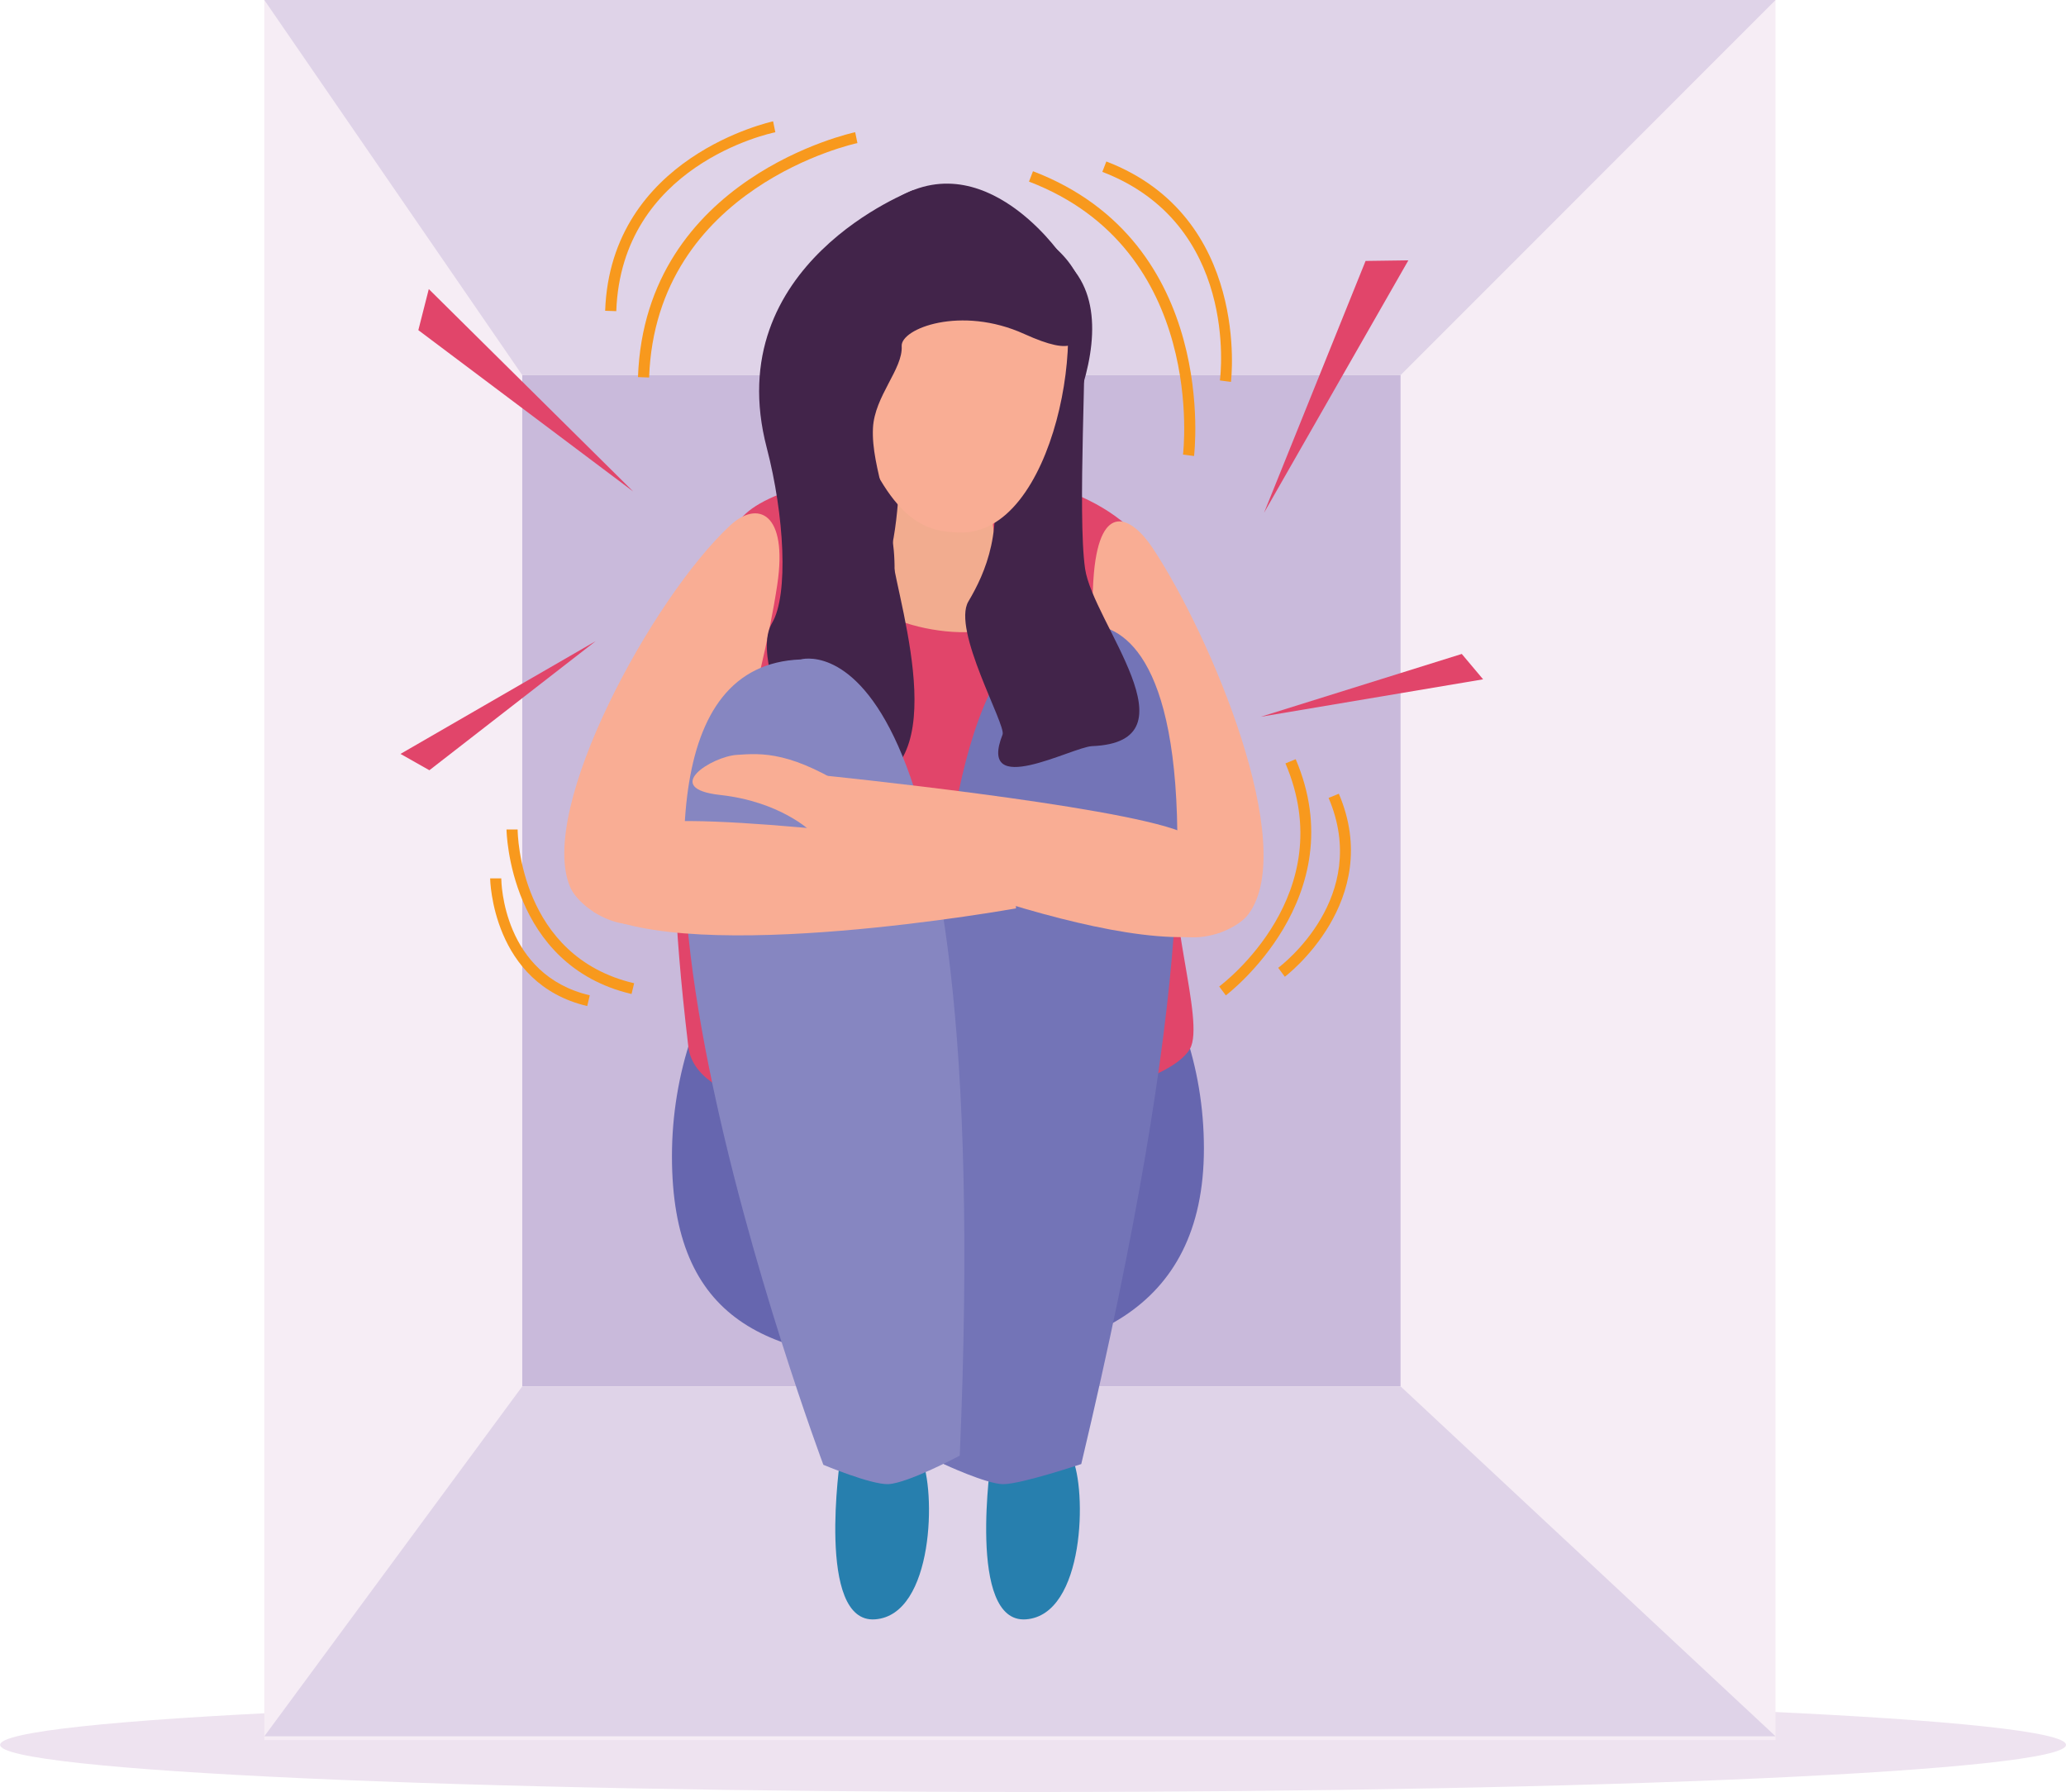 <svg id="Layer_1" data-name="Layer 1" xmlns="http://www.w3.org/2000/svg" viewBox="0 0 492.03 426.7"><title>phobia</title><path d="M496.18,446.31c0,6.2-110.14,11.23-246,11.23s-246-5-246-11.23,110.14-11.24,246-11.24S496.18,440.11,496.18,446.31Z" transform="translate(-4.15 -30.85)" style="fill:#eee3f0"/><rect x="62.95" width="359.9" height="414.31" style="fill:#f6edf5"/><rect x="124.38" y="89.32" width="209.17" height="240.79" style="fill:#c9badb"/><polygon points="62.95 0 124.38 89.32 333.56 89.32 422.86 0 62.95 0" style="fill:#dfd3e8"/><polygon points="124.38 330.11 62.95 413.43 422.86 413.43 333.56 330.11 124.38 330.11" style="fill:#dfd3e8"/><path d="M204.29,377.9s-5.88,39.53,8.24,38.53,14.55-31,11-38.53-16.27,0-16.27,0Z" transform="translate(-4.15 -30.85)" style="fill:#277fae"/><path d="M240.23,377.9s-5.89,39.53,8.23,38.53,14.55-31,11-38.53-16.28,0-16.28,0Z" transform="translate(-4.15 -30.85)" style="fill:#277fae"/><path d="M290.87,304.3c0,39.15-28.91,50.67-66.42,50.67s-60.27-9.65-60.27-48.8,25.7-75.43,63.2-75.43S290.87,265.15,290.87,304.3Z" transform="translate(-4.15 -30.85)" style="fill:#6666af"/><path d="M168.08,280.08c3.22,27.2,109.79,17.29,119.46.51,3.76-6.6-6.33-33.83-3.08-49.85s7.12-27.33-2.68-60.55c-10.93-37.06-85.65-30.25-100-17.07-12.62,11.65-18.49,46.11-17.64,64.7S164.13,246.74,168.08,280.08Z" transform="translate(-4.15 -30.85)" style="fill:#e1456a"/><path d="M178,156c6.57-6.12,13.84-3.16,11.26,14.08-3.57,23.85-15.37,65-24.25,75.81s-22.75,1.81-25.1-3.89C132.08,223.48,159.51,173.21,178,156Z" transform="translate(-4.15 -30.85)" style="fill:#f9ad94"/><path d="M246.11,247.14s8.62-5,22.76-3.27,4.13-8.42-1.61-10.2-12.49-4-29.79,2.22C237.47,235.89,242.33,245.18,246.11,247.14Z" transform="translate(-4.15 -30.85)" style="fill:#f9ad94"/><path d="M278.67,161.36c-4.95-7.49-12.43-11.42-14,5.94-2.08,24,5.42,66.56,11.54,79.08s21.69,7.07,25.31,2.08C313.46,232.22,292.6,182.36,278.67,161.36Z" transform="translate(-4.15 -30.85)" style="fill:#f9ad94"/><path d="M256.76,91.43S236.42,61.81,213.49,81.1c-19.41,16.34-15.93,39-14.71,55.91s6.68,34.77,2,50.94,42.12-34.75,36.29-70.23C231.9,86.13,251,90.93,256.76,91.43Z" transform="translate(-4.15 -30.85)" style="fill:#42244a"/><path d="M228.88,379.45s-16.65-197.92,29.21-198.94c0,0,57.09-26.2,3.57,198.94,0,0-14.31,4.79-18.59,4.79C239.15,384.24,228.88,379.45,228.88,379.45Z" transform="translate(-4.15 -30.85)" style="fill:#7374b7"/><path d="M217.75,120.69s3.55,39.38-5.37,51c-5.7,7.43,31.4,15.18,32.09,4.3.92-14-9.35-18.57.17-33.28Z" transform="translate(-4.15 -30.85)" style="fill:#f2ac8f"/><path d="M253.9,108.29s9.36,8.93-3.65,36.69c-4.93,10.5,24.38-30.3,10-49.39S253.9,108.29,253.9,108.29Z" transform="translate(-4.15 -30.85)" style="fill:#42244a"/><path d="M241,83.34s-13,13.34-1.49,57.23c4.17,16-.75,26.78-4.73,33.49s9,29.39,8.14,31.68c-6.12,15.47,16.53,3,21.3,2.77,25.38-1,.22-29.38-1.65-42.23s.53-53.07-.25-59.26S247.71,84.16,241,83.34Z" transform="translate(-4.15 -30.85)" style="fill:#42244a"/><path d="M255,93.87c9.06,13,.47,64.77-22.6,63.78-7.07-.31-15.36-1.6-24.42-24.84-3.72-9.57.93-25.63,13.13-39.55C226.65,86.93,244.49,78.75,255,93.87Z" transform="translate(-4.15 -30.85)" style="fill:#f9ad94"/><path d="M221.62,76.14S175.3,93.6,186.76,137.49c4.18,16,5.24,35,1.25,41.72s3.06,21.16,2.16,23.45c-6.12,15.48,11.84,15.67,16.6,15.48,25.38-1,11.68-42.08,9.8-54.94s-5.9-22.59-6.67-28.78S228.31,76.94,221.62,76.14Z" transform="translate(-4.15 -30.85)" style="fill:#42244a"/><path d="M262.34,107c-1,5.7-2,8.91-14.26,3.37-15.08-6.84-29.43-1.28-29.19,2.9.33,5.41-6.47,11.91-6.84,19.52-.48,9.57,5.37,20.9,5.14,34-.25,14.67-8.79-35.85-9.57-38.24s-11.28-25.15,6.41-38C238.58,72.82,265.42,89.36,262.34,107Z" transform="translate(-4.15 -30.85)" style="fill:#42244a"/><path d="M200.24,379.63s-71-189.26-5.42-191.76c0,0,46.68-14,37.9,189.58,0,0-12.37,6.58-17,6.78C211.68,384.42,200.24,379.63,200.24,379.63Z" transform="translate(-4.15 -30.85)" style="fill:#8686c1"/><path d="M145.46,247.94c23.38,13.12,100.65-.8,100.65-.8l-.37-13.57s-68.66-9.23-85.53-6.82C151.64,228,145.46,247.94,145.46,247.94Z" transform="translate(-4.15 -30.85)" style="fill:#f9ad94"/><path d="M197.05,228.63s-7.19-6.93-21.37-8.49-2-9.15,3.95-9.55,13.1-1,28.45,9.11C208.08,219.7,201.18,227.61,197.05,228.63Z" transform="translate(-4.15 -30.85)" style="fill:#f9ad94"/><path d="M294.74,252.89c-25.8,7.31-97.69-24.26-97.69-24.26l3.53-13.11s68.93,7,84.77,13.33C293.39,232,294.74,252.89,294.74,252.89Z" transform="translate(-4.15 -30.85)" style="fill:#f9ad94"/><path d="M158.74,120.74l-2.65-.1c1.69-47.53,51.23-58.21,51.73-58.31l.53,2.59C207.87,65,160.35,75.31,158.74,120.74Z" transform="translate(-4.15 -30.85)" style="fill:#f8991d"/><path d="M150.92,104.94l-2.65-.09c1.31-36.77,39.61-45,40-45.11l.53,2.6C187.3,62.64,152.15,70.28,150.92,104.94Z" transform="translate(-4.15 -30.85)" style="fill:#f8991d"/><path d="M288.52,139.43l-2.63-.34c.06-.49,5.76-48.78-36.68-65l.95-2.47C294.57,88.59,288.58,138.92,288.52,139.43Z" transform="translate(-4.15 -30.85)" style="fill:#f8991d"/><path d="M297.31,121.78l-2.63-.34c.2-1.52,4.39-37.24-28-49.67l.95-2.47C302,82.48,297.36,121.39,297.31,121.78Z" transform="translate(-4.15 -30.85)" style="fill:#f8991d"/><path d="M296.09,267.86l-1.58-2.12c1.19-.89,29-22.1,15.78-53.12l2.44-1C326.76,244.53,296.4,267.63,296.09,267.86Z" transform="translate(-4.15 -30.85)" style="fill:#f8991d"/><path d="M310.14,263.42l-1.58-2.12c.9-.68,22.08-16.85,12-40.46l2.44-1C333.9,245.35,310.38,263.25,310.14,263.42Z" transform="translate(-4.15 -30.85)" style="fill:#f8991d"/><path d="M154.56,267.53c-29.24-6.87-29.78-38.85-29.78-39.17l2.65,0c0,1.23.55,30.23,27.74,36.61Z" transform="translate(-4.15 -30.85)" style="fill:#f8991d"/><path d="M144,270.4c-22.69-5.34-23.12-30.16-23.12-30.4l2.65,0c0,.93.43,23,21.08,27.84Z" transform="translate(-4.15 -30.85)" style="fill:#f8991d"/><polygon points="99.63 78.61 150.81 117.04 102.12 68.83 99.63 78.61" style="fill:#e1456a"/><polygon points="348.13 155.71 300.28 170.66 353.21 161.75 348.13 155.71" style="fill:#e1456a"/><polygon points="325.22 62.13 301.04 122.09 335.41 61.99 325.22 62.13" style="fill:#e1456a"/><polygon points="102.26 183.4 141.86 152.66 95.38 179.51 102.26 183.4" style="fill:#e1456a"/></svg>
